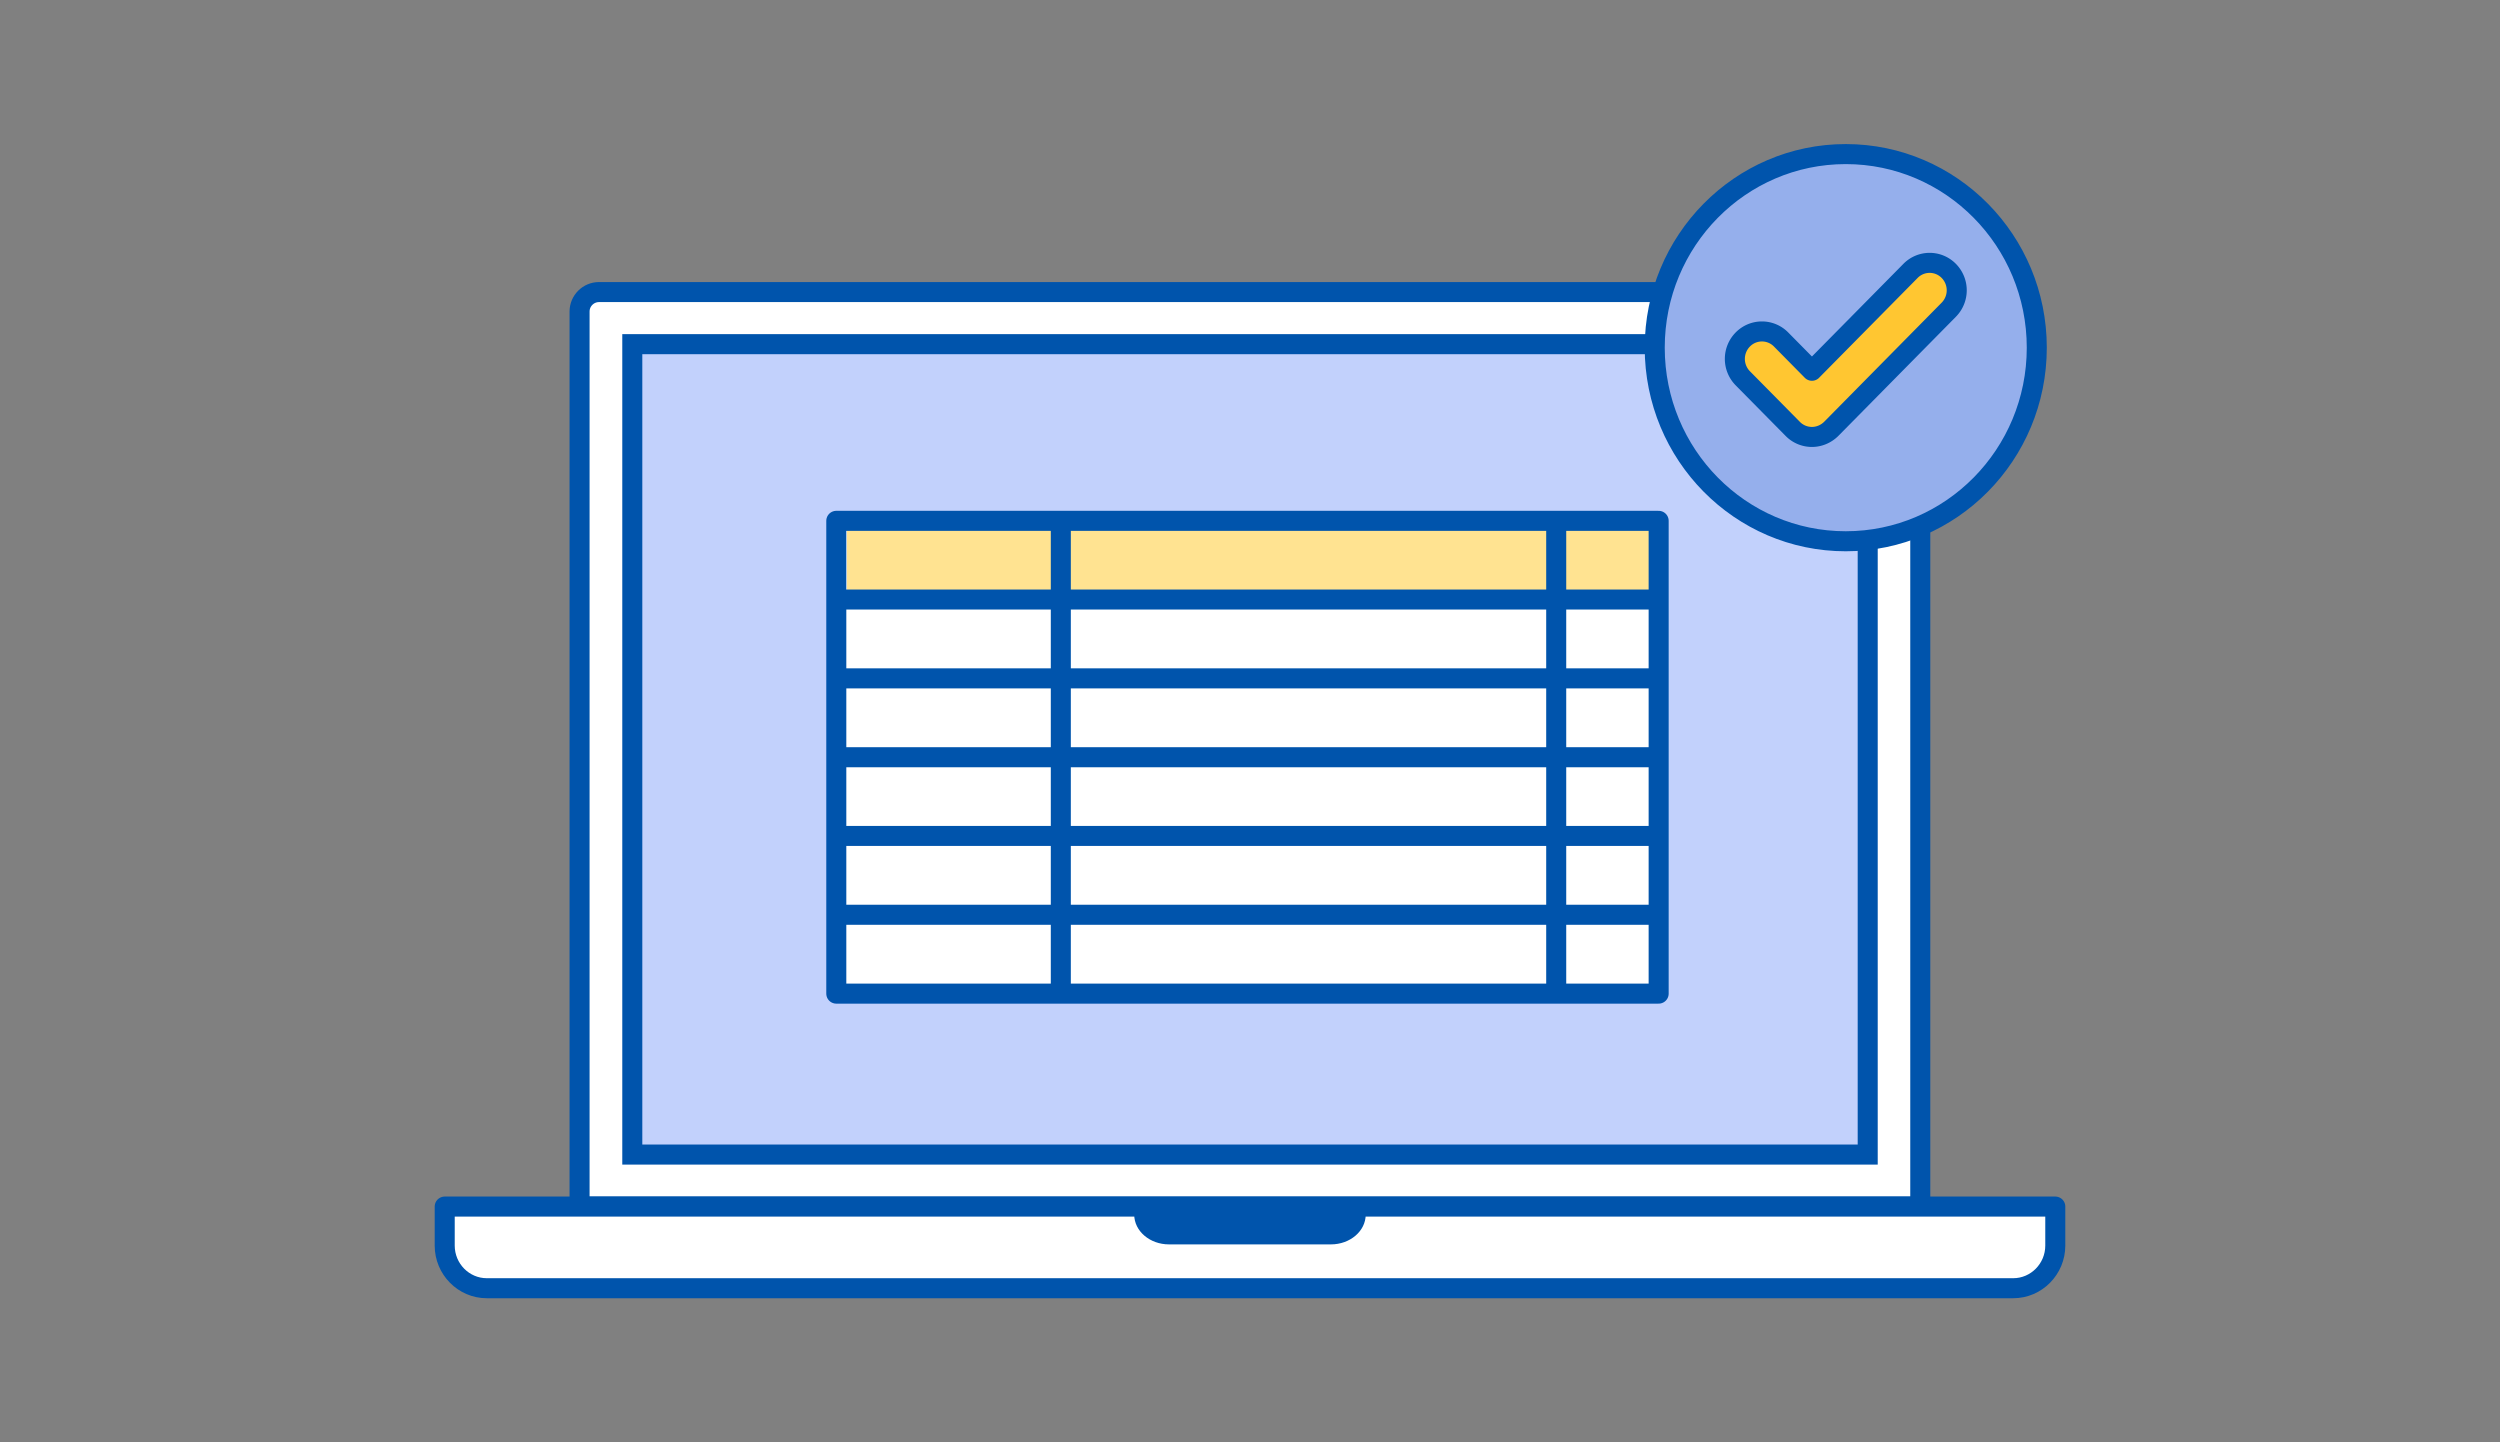 <svg fill="none" height="180" width="312" xmlns="http://www.w3.org/2000/svg"><rect width="100%" height="100%" fill="#808080" stroke="none"/><clipPath id="a"><path d="M0 0h203.5v144.04H0z" transform="translate(54.25 17.98)"/></clipPath><g clip-path="url(#a)"><path d="M233.09 42.95H78.91v101.14h154.18z" fill="#c3d0f7"/><g stroke="#0054ac" stroke-miterlimit="10" stroke-width="2.5"><path d="M239.66 150.58H72.33V38.88c0-1.34 1.09-2.43 2.43-2.43h162.46c1.34 0 2.43 1.09 2.43 2.43v111.7z" fill="#fff" stroke-linejoin="round"/><path d="M233.09 42.95H78.91v101.14h154.18z" fill="#c2d1fc"/><path d="M256.5 150.58v4.87c0 2.93-2.36 5.32-5.25 5.32H60.75c-2.89 0-5.25-2.39-5.25-5.32v-4.87z" fill="#fff" stroke-linejoin="round"/></g><path d="M170.44 151.58c0 2.05-1.94 3.72-4.34 3.72h-20.21c-2.39 0-4.34-1.66-4.34-3.72z" fill="#0054ac"/><path d="M207 65H104.37v59.005H207z" fill="#fff"/><path clip-rule="evenodd" d="M105.708 74.12h100.221v-9.1H105.708z" fill="#ffe391" fill-rule="evenodd"/><path d="M132.39 123.984V65m61.825 58.984V65m-89.845 9.82H207m-102.63 9.841H207m-102.63 9.841H207m-102.63 9.821H207m-102.63 9.841H207M207 65H104.37v59.005H207z" stroke="#0054ac" stroke-linecap="round" stroke-linejoin="round" stroke-width="2.5"/><path d="M230.35 67.55c13.166 0 23.84-10.817 23.84-24.16s-10.674-24.16-23.84-24.16-23.84 10.817-23.84 24.16 10.674 24.16 23.84 24.16z" fill="#95afec"/><path d="M230.35 67.55c13.166 0 23.84-10.817 23.84-24.16s-10.674-24.16-23.84-24.16-23.84 10.817-23.84 24.16 10.674 24.16 23.84 24.16z" stroke="#0054ac" stroke-linecap="round" stroke-linejoin="round" stroke-miterlimit="10" stroke-width="2.5"/><path d="M226.13 54.53c-.86 0-1.73-.33-2.39-1l-6.24-6.32a3.453 3.453 0 010-4.84 3.344 3.344 0 014.78 0l3.85 3.9 12.3-12.46a3.344 3.344 0 014.78 0 3.453 3.453 0 010 4.84l-14.68 14.88c-.67.66-1.54 1-2.4 1z" fill="#ffc631"/><path d="M226.13 54.53c-.86 0-1.73-.33-2.39-1l-6.24-6.32a3.453 3.453 0 010-4.84 3.344 3.344 0 014.78 0l3.85 3.9 12.3-12.46a3.344 3.344 0 014.78 0 3.453 3.453 0 010 4.84l-14.68 14.88c-.67.66-1.54 1-2.4 1z" stroke="#0054ac" stroke-linecap="round" stroke-linejoin="round" stroke-miterlimit="10" stroke-width="2.5"/></g></svg>